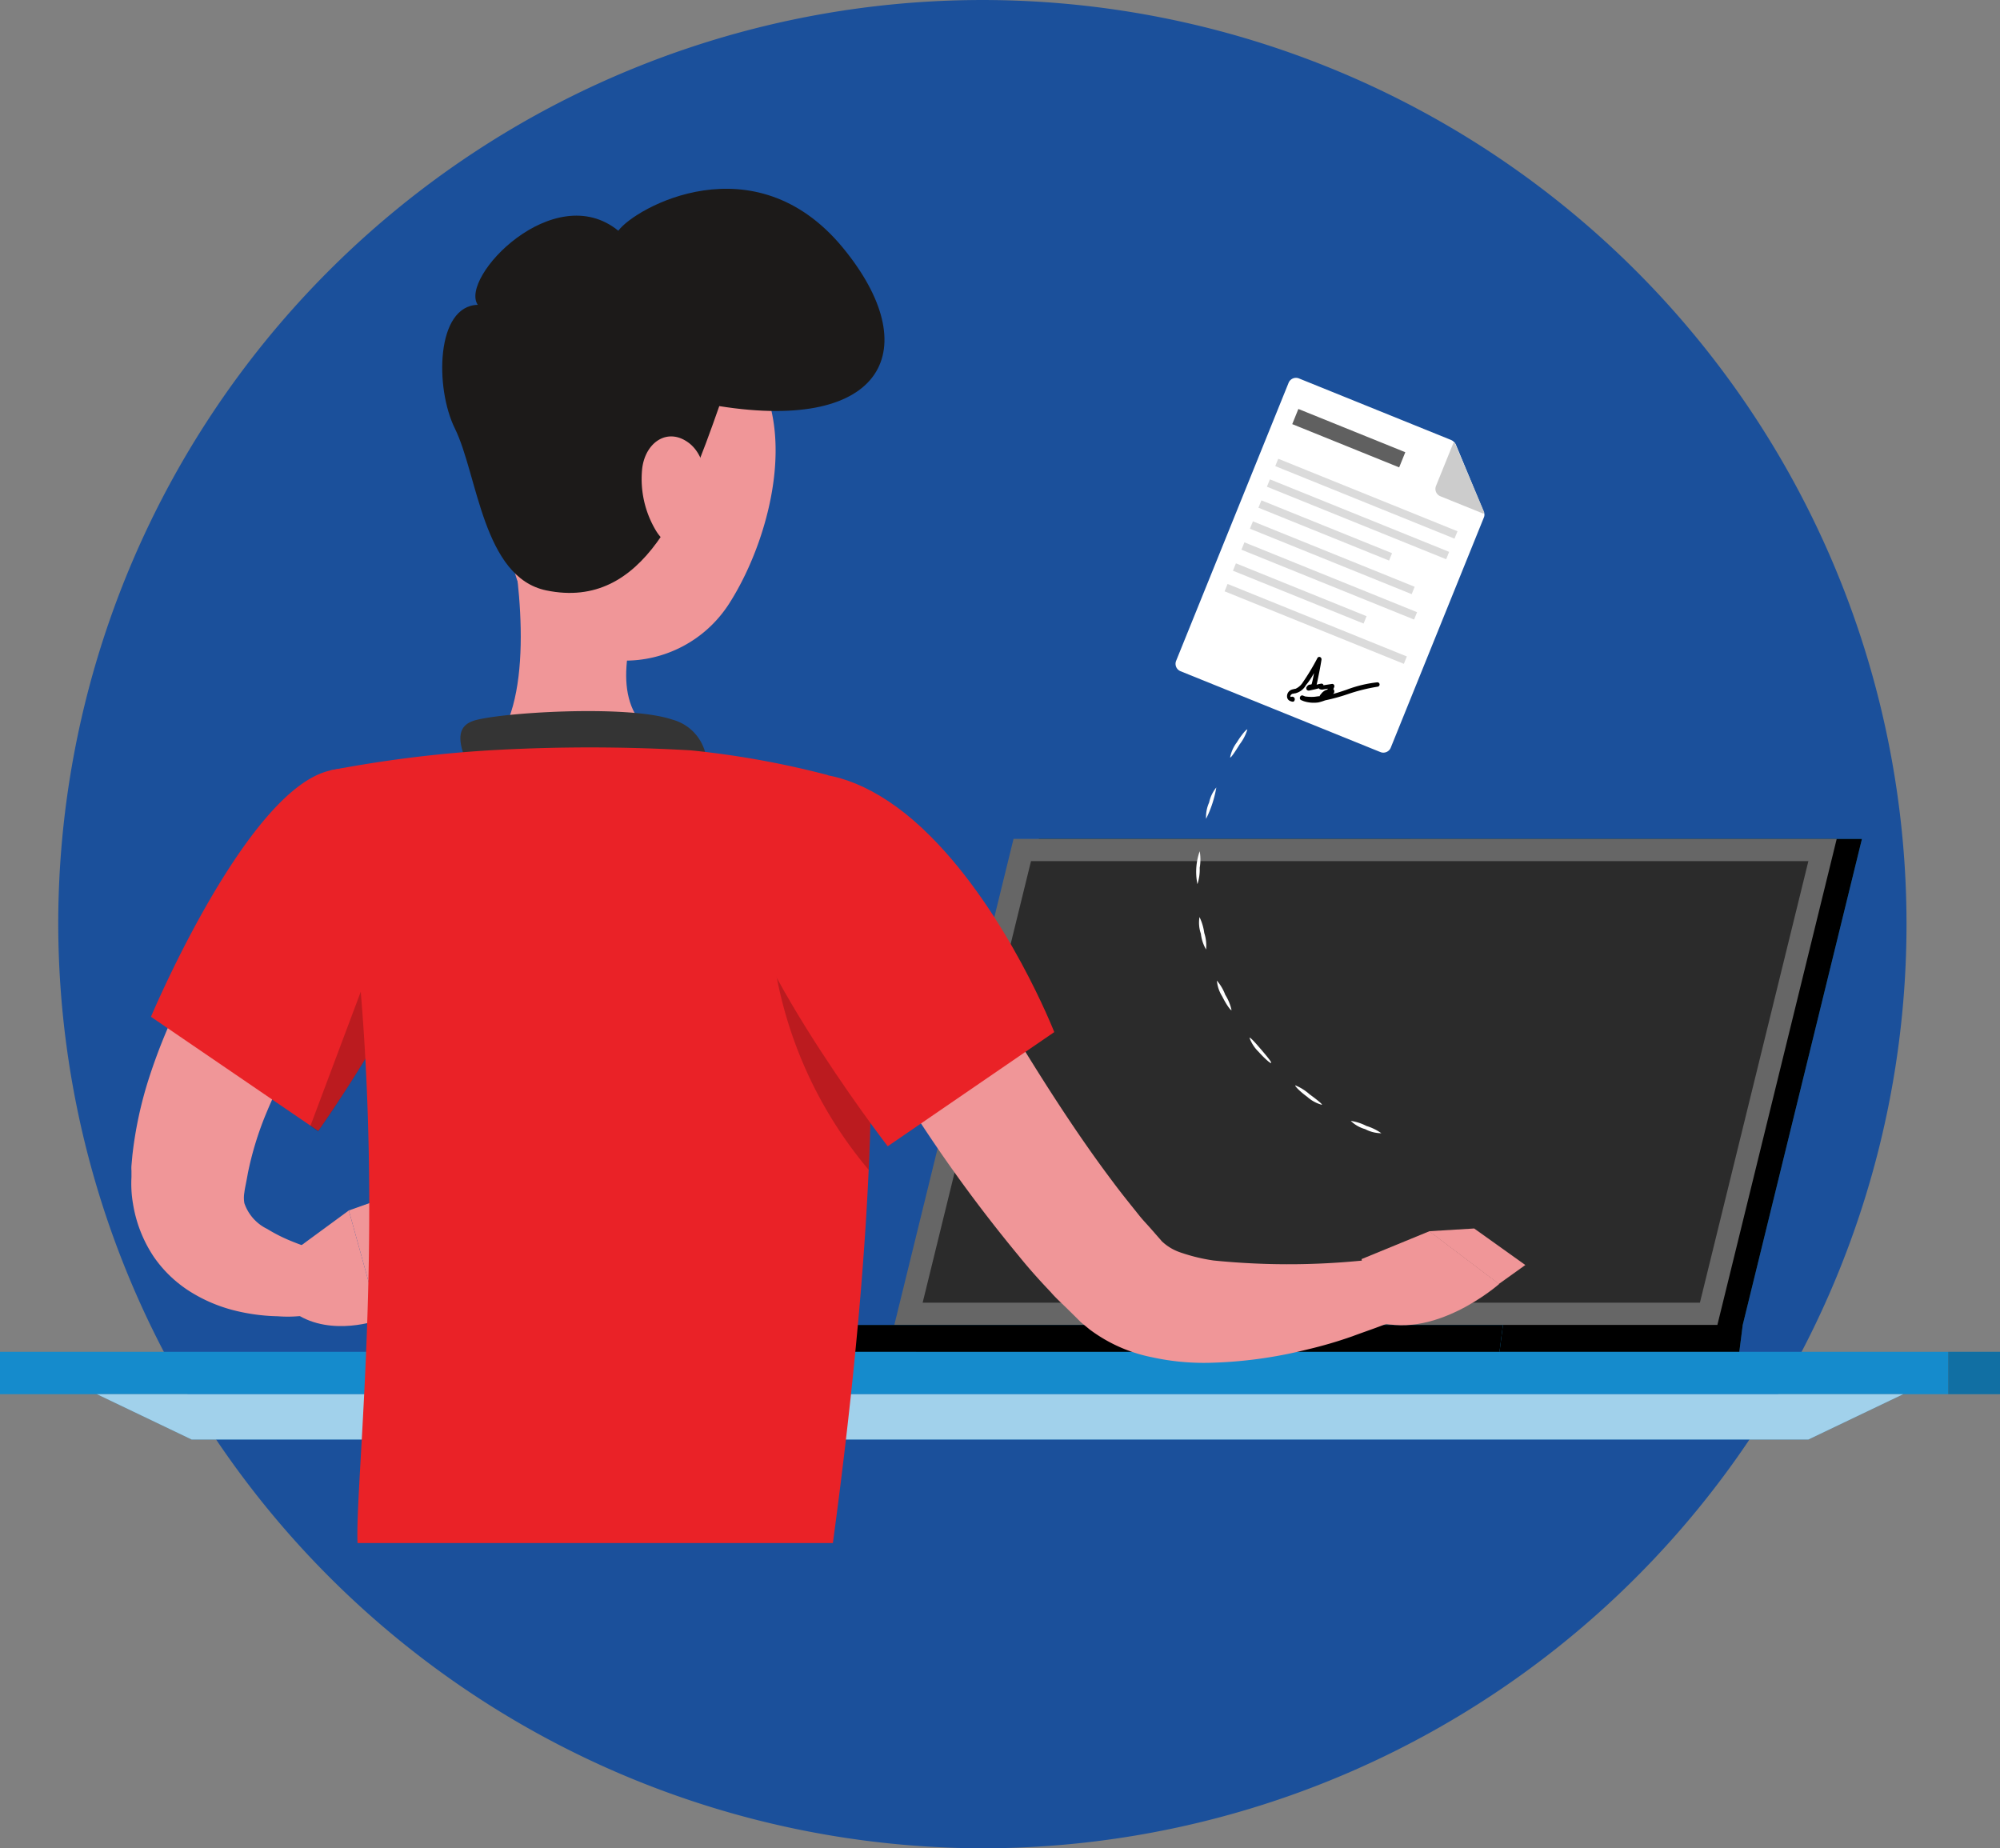 <svg xmlns="http://www.w3.org/2000/svg" width="132.088" height="122.069" viewBox="0 0 132.088 122.069"><rect x="0" y="0" width="132.088" height="122.069" fill="#808080" stroke="none"/><defs><style>.a{fill:#1b509b;}.b{fill:#158bcc;}.c{opacity:0.2;}.c,.d,.e,.h{isolation:isolate;}.d,.m{fill:#fff;}.d{opacity:0.6;}.f{fill:#666;}.g{fill:#2b2b2b;}.i{fill:#f09698;}.j{fill:#343434;}.k{fill:#ea2227;}.l{fill:#1c1a19;}.n{fill:#ccc;}.o{fill:#606060;}.p{fill:#dbdbdb;}</style></defs><g transform="translate(-728 -2462.693)"><path class="a" d="M1207.3,2459.069a61.034,61.034,0,1,0-61.034-61.034A61.152,61.152,0,0,0,1207.3,2459.069Z" transform="translate(-414.42 125.693)"/><g transform="translate(565.241 2290.504)"><g transform="translate(162.759 227.592)"><rect class="b" width="128.665" height="2.798" transform="translate(0 33.876)"/><rect class="b" width="3.424" height="2.798" transform="translate(128.665 33.876)"/><rect class="c" width="3.424" height="2.798" transform="translate(128.665 33.876)"/><path class="b" d="M284.278,293.214H177.5l-6.259-2.994h119.3Z" transform="translate(-164.844 -253.546)"/><path class="d" d="M284.278,293.214H177.5l-6.259-2.994h119.3Z" transform="translate(-164.844 -253.546)"/><path class="b" d="M251.1,241.59l-7.881,32.1h0L243,275.466h54.358l.226-1.772,7.873-32.1Z" transform="translate(-182.487 -241.59)"/><path class="e" d="M251.1,241.59l-7.881,32.1h0L243,275.466h54.358l.226-1.772,7.873-32.1Z" transform="translate(-182.487 -241.59)"/><path class="f" d="M303.319,241.59H248.953l-7.873,32.1h54.358Z" transform="translate(-182.015 -241.59)"/><path class="g" d="M294.894,272.7l7.164-29.163H250.717L243.56,272.7Z" transform="translate(-182.625 -242.069)"/><path class="b" d="M274.792,284.16l-.226,1.772H214.71l.219-1.772Z" transform="translate(-175.532 -252.056)"/><path class="h" d="M274.792,284.16l-.226,1.772H214.71l.219-1.772Z" transform="translate(-175.532 -252.056)"/></g><g transform="translate(171.436 184.656)"><path class="i" d="M191.818,246.538l-.618.664-.664.754c-.445.513-.89,1.033-1.312,1.569-.845,1.071-1.659,2.164-2.421,3.288a35.128,35.128,0,0,0-3.771,6.968,21.515,21.515,0,0,0-1.071,3.6c-.121.694-.2,1-.234,1.29a2.034,2.034,0,0,0,0,.709,2.943,2.943,0,0,0,1.508,1.7,10.559,10.559,0,0,0,1.6.807q.438.181.9.339c.287.106.649.211.875.3v4.155c-.528.075-.913.136-1.357.166a8.563,8.563,0,0,1-1.32,0,12.813,12.813,0,0,1-2.715-.347,10.169,10.169,0,0,1-2.851-1.146,8.254,8.254,0,0,1-2.624-2.436,8.809,8.809,0,0,1-1.373-3.514,7.483,7.483,0,0,1-.1-.89,8.168,8.168,0,0,1,0-.86v-.422a2.32,2.32,0,0,1,0-.339l.06-.664a26.161,26.161,0,0,1,1.086-5.075,37.655,37.655,0,0,1,4.276-8.989,43.382,43.382,0,0,1,2.843-3.959c.505-.633,1.026-1.252,1.569-1.863.264-.309.543-.611.83-.913s.551-.566.943-.943Z" transform="translate(-174.265 -198.383)"/><path class="i" d="M188.65,276.709l3.514-2.579,2,7.225s-3.115,1.154-5.49-.4Z" transform="translate(-177.802 -206.654)"/><path class="i" d="M198.189,271.83l1.373,6.048-4.253,2.911-2-7.225Z" transform="translate(-178.947 -206.089)"/><path class="i" d="M206.89,213.93c.845,4.291,1.682,12.157-1.32,15.022,0,0,1.176,4.351,9.155,4.351,8.771,0,4.193-4.351,4.193-4.351-4.789-1.146-4.668-4.7-3.831-8.032Z" transform="translate(-181.962 -191.853)"/><path class="j" d="M203.811,234.494c-.633-1.38-1.32-2.956.106-3.446,1.576-.543,10.2-1.1,13.175-.083a3.063,3.063,0,0,1,2.151,3.759l-.017.057Z" transform="translate(-181.349 -195.902)"/><path class="i" d="M241.578,245.59c1.848,3.326,3.831,6.75,5.837,10.038s4.11,6.561,6.357,9.547c.558.754,1.139,1.471,1.712,2.187.287.37.588.671.882,1.01l.437.5.113.128.053.06h0l.053.068a3.3,3.3,0,0,0,1.237.754,11.812,11.812,0,0,0,2.195.535,49.161,49.161,0,0,0,11.018-.128l1.146,4c-1.018.452-1.968.754-2.979,1.131a28.449,28.449,0,0,1-3.017.882,29.309,29.309,0,0,1-6.546.875,16.041,16.041,0,0,1-3.688-.37,10.164,10.164,0,0,1-4.1-1.825l-.505-.415-.121-.106-.075-.075-.143-.143-.588-.581c-.385-.385-.807-.754-1.154-1.161-.754-.792-1.463-1.584-2.119-2.4a97.937,97.937,0,0,1-7.277-10.023q-1.652-2.579-3.182-5.211c-1.026-1.772-2.014-3.507-2.971-5.377Z" transform="translate(-188.988 -199.637)"/><path class="k" d="M187.79,235.552c-5.505,1.259-11.81,16.259-11.81,16.259l11.048,7.541a92.878,92.878,0,0,0,7.293-12.406C197.586,240.114,193.416,234.262,187.79,235.552Z" transform="translate(-174.687 -197.125)"/><path class="c" d="M195.159,248.29,189.94,262.2l.513.362s2.262-3.175,4.706-7.458Z" transform="translate(-178.119 -200.301)"/><path class="k" d="M224.52,235.405s6.244,7.059.347,50.723H193.473c-.211-4.819,2.813-28.318-1.833-51.025a82.043,82.043,0,0,1,10.505-1.327,114.228,114.228,0,0,1,13.348,0A58.746,58.746,0,0,1,224.52,235.405Z" transform="translate(-178.537 -196.685)"/><path class="c" d="M230.61,252.75a27.9,27.9,0,0,0,6.2,13.439c.128-2.813.181-5.339.173-7.594Z" transform="translate(-188.118 -201.398)"/><path class="k" d="M226.988,240.737c-.754,5.558,10.181,19.751,10.181,19.751l11-7.541s-3.054-7.82-8.19-12.949C234.13,234.115,227.848,234.688,226.988,240.737Z" transform="translate(-187.218 -197.25)"/><path class="i" d="M282,277.79l4.48-1.84,4.608,3.484s-4.4,3.891-8.394,2.376Z" transform="translate(-200.753 -207.102)"/><path class="i" d="M290.889,275.71l3.379,2.413-1.75,1.252-4.608-3.484Z" transform="translate(-202.206 -207.043)"/><path class="i" d="M209.3,201.69c-1.569,5.611-2.775,8.816-.98,12.594,2.692,5.694,10.347,5.535,13.574.513,2.9-4.525,4.977-12.941.362-16.991A7.948,7.948,0,0,0,209.3,201.69Z" transform="translate(-182.417 -187.396)"/><path class="l" d="M219.784,199.01c-2.262,6.44-4.925,13.514-11.425,12.172-4.193-.867-4.525-7.617-6.033-10.686-1.335-2.692-1.252-8.107,1.508-8.175-1.237-1.795,5.015-8.363,9.283-4.894,1.094-1.508,8.974-5.95,14.811,1.1C233.427,195.194,230.734,200.752,219.784,199.01Z" transform="translate(-180.957 -184.656)"/><path class="i" d="M218.988,208.46a6.637,6.637,0,0,0,.92,4.125c1,1.614,2.474,1,3.017-.656.483-1.508.535-4.11-.86-5.158S219.2,206.726,218.988,208.46Z" transform="translate(-185.252 -189.988)"/></g></g><g transform="matrix(0.927, 0.375, -0.375, 0.927, 813.301, 2487.489)"><path class="m" d="M1230.287,2398.86h-10.832a.526.526,0,0,0-.526.526v19.807a.526.526,0,0,0,.526.526h14.239a.526.526,0,0,0,.526-.526v-16.4a.448.448,0,0,0-.166-.36l-3.38-3.435A.661.661,0,0,0,1230.287,2398.86Z" transform="translate(-1218.929 -2398.86)"/><path class="n" d="M1251.865,2402.73h3.02a.075.075,0,0,0,.055-.111l-3.491-3.491c-.055-.055-.111,0-.111.055v3.02A.526.526,0,0,0,1251.865,2402.73Z" transform="translate(-1239.76 -2399.018)"/><rect class="o" width="7.618" height="1.08" transform="translate(1.246 1.884)"/><g transform="translate(1.246 5.43)"><rect class="p" width="12.771" height="0.526"/><rect class="p" width="12.771" height="0.526" transform="translate(0 1.468)"/><rect class="p" width="9.308" height="0.526" transform="translate(0 2.964)"/><rect class="p" width="11.524" height="0.526" transform="translate(0 4.46)"/><rect class="p" width="12.3" height="0.526" transform="translate(0 5.956)"/><rect class="p" width="9.308" height="0.526" transform="translate(0 7.452)"/><rect class="p" width="12.771" height="0.526" transform="translate(0 8.92)"/></g><path d="M1240.654,2448.579h0a.325.325,0,0,1-.323-.194.458.458,0,0,1,.129-.55c.032-.032.1-.065.129-.1.032,0,.032-.032.065-.032a1.107,1.107,0,0,0,.291-.582,14.721,14.721,0,0,0,.291-1.844.14.14,0,0,1,.129-.129.165.165,0,0,1,.162.129c.129.55.227,1.1.323,1.65a1.407,1.407,0,0,1,.227-.162.146.146,0,0,1,.194,0v.032l.485-.291a.144.144,0,0,1,.162,0,.168.168,0,0,1,.065.129v.162c.032,0,.065,0,.065.032a.248.248,0,0,1,.065.129.244.244,0,0,1-.032.129c.259-.194.485-.388.712-.583a8.243,8.243,0,0,1,1.715-1.229.145.145,0,0,1,.129.259,11.879,11.879,0,0,0-1.65,1.2,12.264,12.264,0,0,1-1.229.938,3.508,3.508,0,0,1-.356.291,2.137,2.137,0,0,1-.938.291h-.162a.153.153,0,0,1-.162-.162.148.148,0,0,1,.129-.162h.162a2.886,2.886,0,0,0,.55-.194c.129-.065.227-.13.356-.194a.06.06,0,0,1,0-.1.766.766,0,0,1,.291-.486v-.064l-.259.162a.377.377,0,0,1-.227.065c-.032,0-.032,0-.065-.032-.161.129-.356.259-.55.388-.065.032-.162.032-.194-.032a.142.142,0,0,1-.032-.162.266.266,0,0,1,.129-.194c.032,0,.032-.032.065-.032l.032-.033v-.032a6.653,6.653,0,0,0-.129-.712,4.408,4.408,0,0,1-.194.938,1.091,1.091,0,0,1-.42.744c-.033.032-.065.032-.1.064s-.065.033-.1.065a.238.238,0,0,0-.065.194.114.114,0,0,0,.065.032.169.169,0,0,1,.291.162C1240.881,2448.547,1240.784,2448.579,1240.654,2448.579Z" transform="translate(-1232.655 -2428.612)"/></g><g transform="translate(17 43.863)"><g transform="translate(790 2467)"><path class="m" d="M209,195.422a2.407,2.407,0,0,1,.446-1c.318-.517.645-.889.694-.851a3.064,3.064,0,0,1-.5.971C209.327,195.046,209.058,195.451,209,195.422Z" transform="translate(-206.759 -193.564)"/><path class="m" d="M205.155,204.921a2.321,2.321,0,0,1,.2-1.079,2.349,2.349,0,0,1,.475-.992,7.36,7.36,0,0,1-.674,2.067Z" transform="translate(-204.5 -199.012)"/><path class="m" d="M203.661,215.214a4.051,4.051,0,0,1,.149-2.174,3.182,3.182,0,0,1,0,1.091A3.123,3.123,0,0,1,203.661,215.214Z" transform="translate(-203.577 -204.99)"/><path class="m" d="M204.5,225.7a2.652,2.652,0,0,1-.343-1.042,2.221,2.221,0,0,1-.091-1.1,3.446,3.446,0,0,1,.314,1.05A2.669,2.669,0,0,1,204.5,225.7Z" transform="translate(-203.846 -211.162)"/><path class="m" d="M207.857,235.661c-.054.033-.347-.364-.616-.909a2.307,2.307,0,0,1-.351-1.042,3.148,3.148,0,0,1,.554.942A3.11,3.11,0,0,1,207.857,235.661Z" transform="translate(-205.521 -217.117)"/><path class="m" d="M213.532,244.5c-.041.041-.413-.273-.827-.736a2.45,2.45,0,0,1-.6-.926c.054-.041.38.322.769.777S213.577,244.451,213.532,244.5Z" transform="translate(-208.583 -222.469)"/><path class="m" d="M221.168,251.735a2.364,2.364,0,0,1-.967-.525c-.488-.355-.827-.711-.794-.76a3.159,3.159,0,0,1,.93.579C220.816,251.38,221.2,251.682,221.168,251.735Z" transform="translate(-212.863 -226.939)"/><path class="m" d="M230.3,256.944a2.312,2.312,0,0,1-1.066-.269,2.251,2.251,0,0,1-.955-.546,3.3,3.3,0,0,1,1.037.335A3.454,3.454,0,0,1,230.3,256.944Z" transform="translate(-218.07 -230.271)"/></g></g></g></svg>